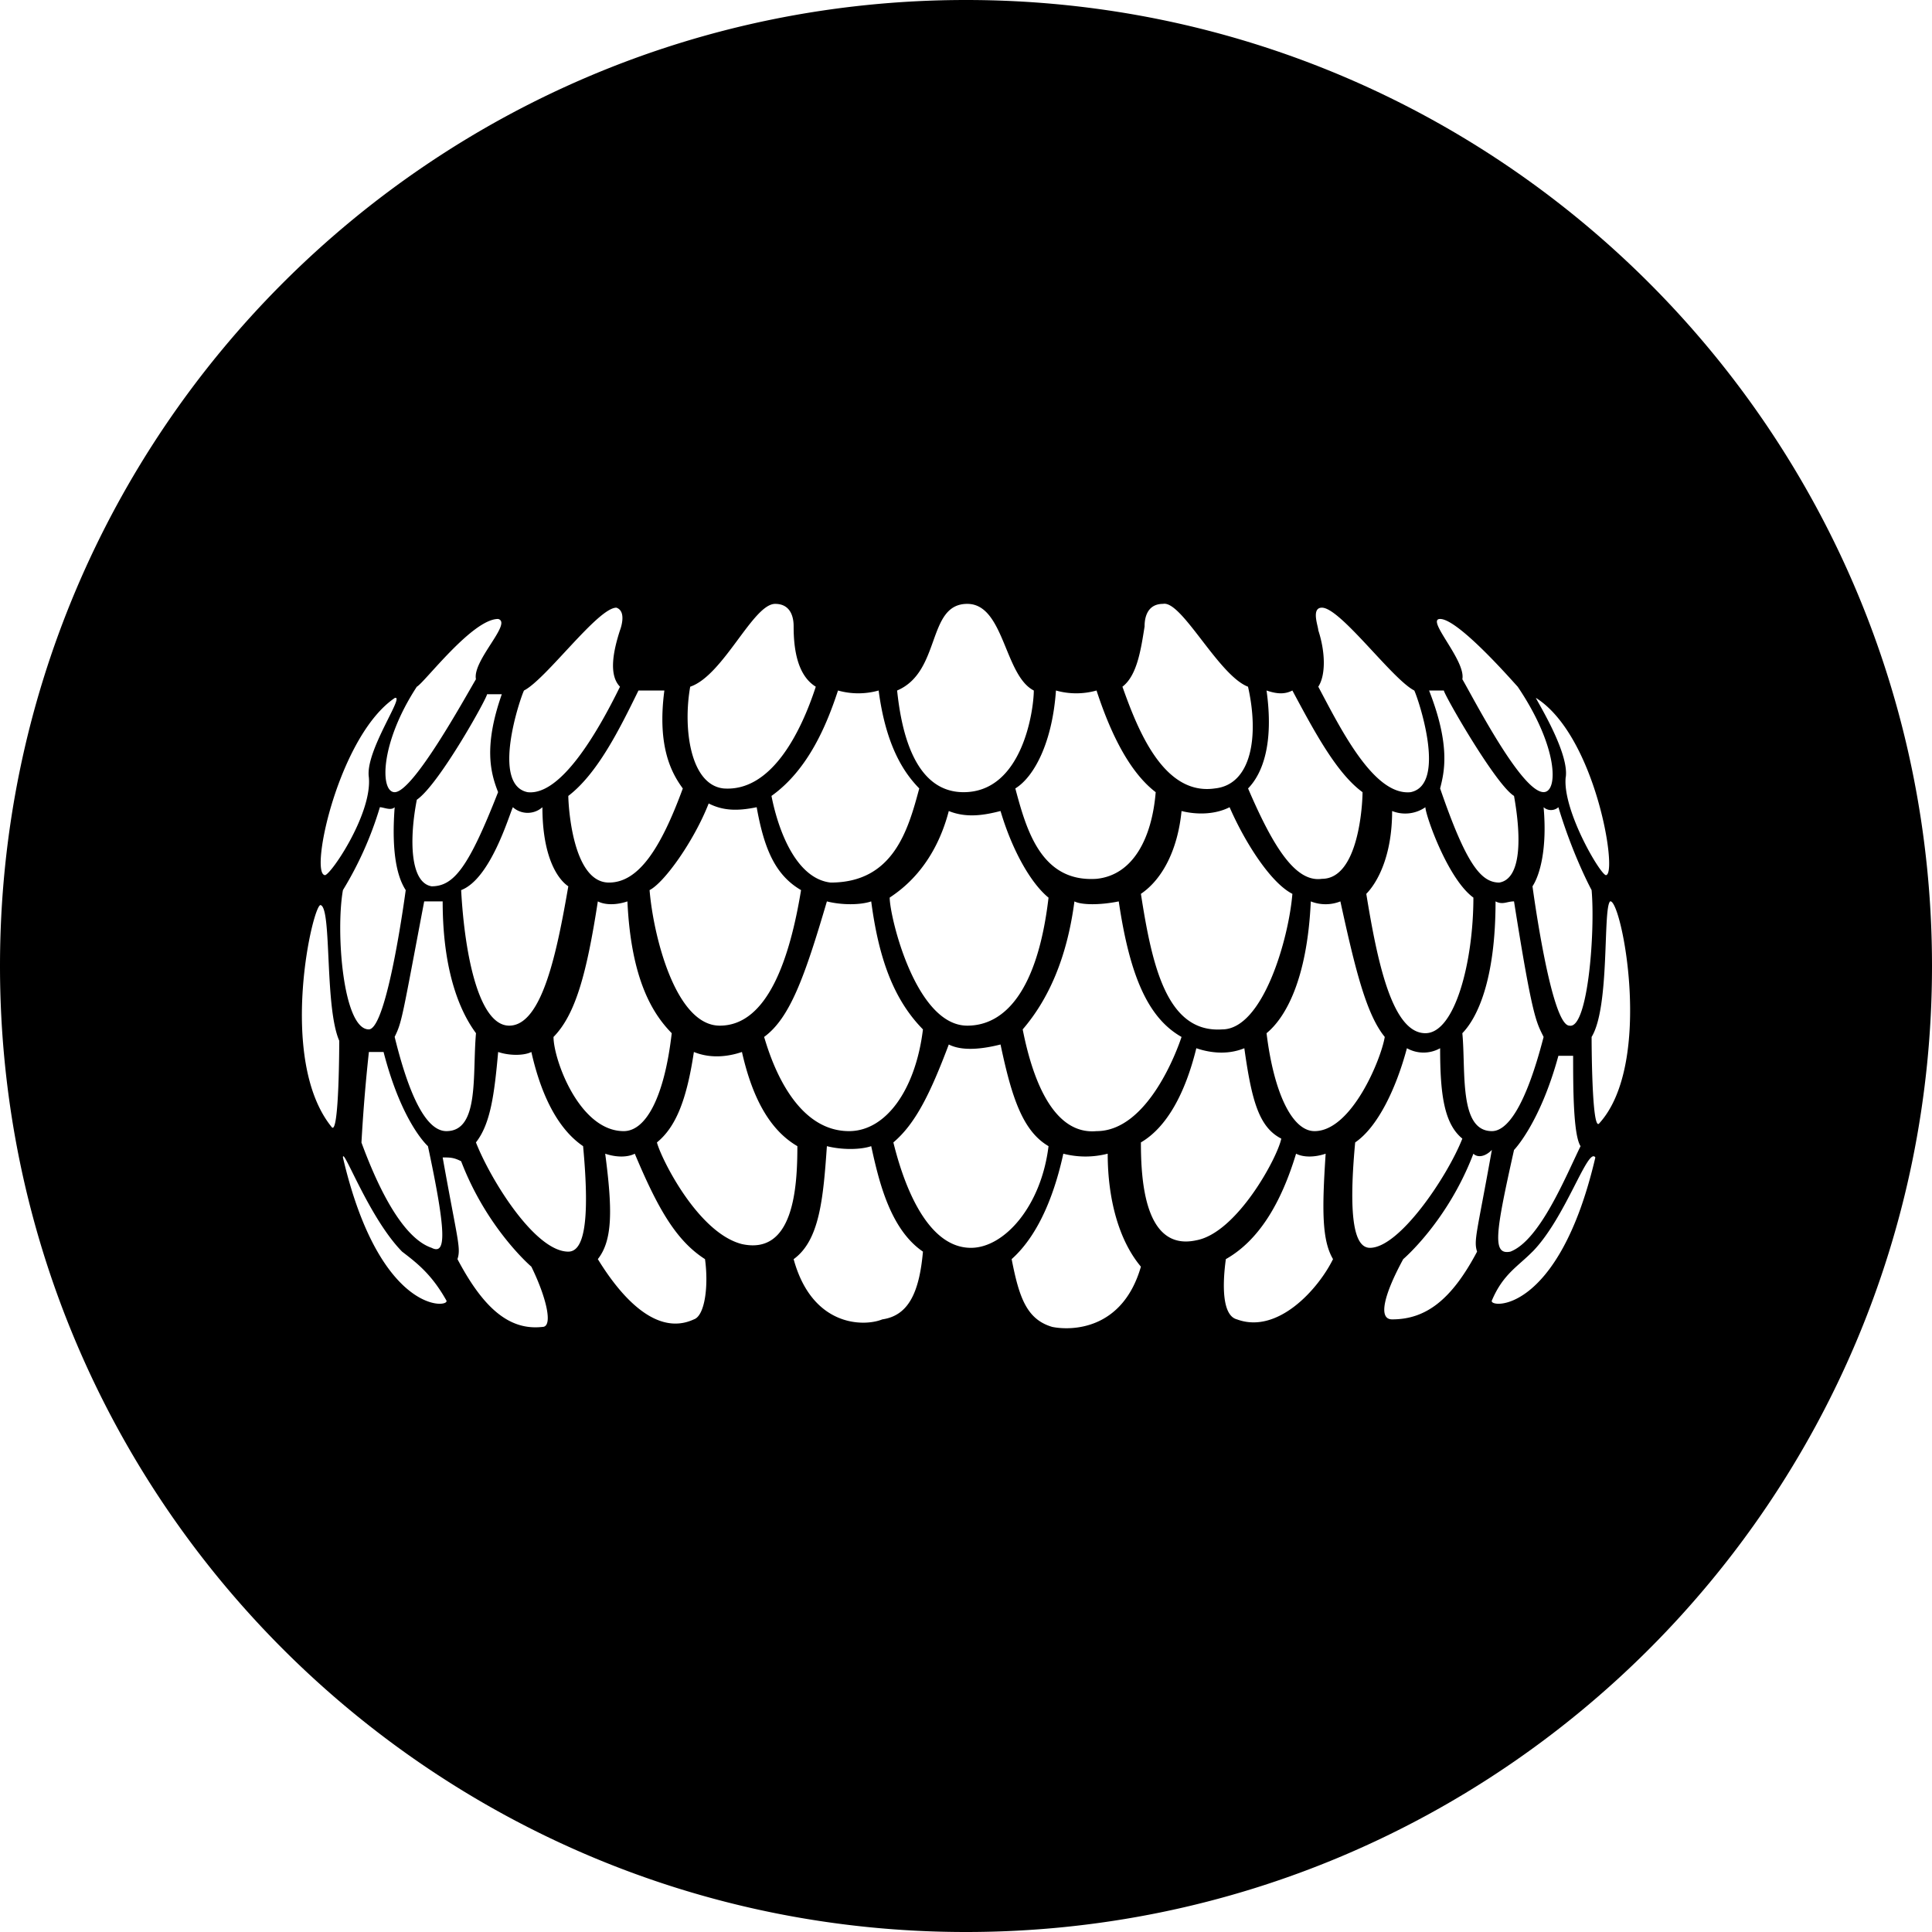 <?xml version="1.0" encoding="utf-8"?>
<!-- Generator: www.svgicons.com -->
<svg xmlns="http://www.w3.org/2000/svg" width="800" height="800" viewBox="0 0 32 32">
<path fill="currentColor" fill-rule="evenodd" d="M16 32C7.163 32 0 24.837 0 16S7.163 0 16 0s16 7.163 16 16s-7.163 16-16 16m-.285-18.567c-.244.935-.795 1.31-.979 1.434c0 .312.429 2.121 1.285 2.121c.612 0 1.163-.561 1.346-2.12c-.306-.25-.611-.811-.795-1.435c-.245.062-.55.125-.857 0m-.918 5.489c.123.499.49 1.746 1.285 1.746c.551 0 1.163-.686 1.285-1.684c-.428-.25-.611-.81-.795-1.684c-.245.062-.612.125-.857 0c-.306.81-.55 1.31-.918 1.622m-4.895 1.933c.306.5.918 1.31 1.591.998c.184-.062.245-.561.184-.998c-.49-.312-.796-.873-1.163-1.746c-.122.062-.306.062-.49 0c.123.935.123 1.434-.122 1.746m-2.57-1.684c.245 1.372.306 1.497.245 1.684c.428.811.857 1.185 1.407 1.123c.184 0 .062-.499-.183-.998c0 0-.734-.624-1.163-1.746c-.122-.063-.183-.063-.306-.063m-1.652 0c0-.187.429.998.98 1.56c.244.187.489.374.734.81c.06.125-1.102.25-1.714-2.37m7.465 1.684c.306 1.123 1.163 1.123 1.469.998c.428-.062.612-.436.673-1.122c-.55-.375-.734-1.186-.857-1.747c-.183.062-.49.062-.734 0c-.061.873-.122 1.56-.55 1.871zm-5.262-1.933c.245.623.98 1.809 1.53 1.809c.245 0 .367-.437.245-1.747c-.368-.25-.674-.748-.857-1.56c-.122.063-.367.063-.55 0c-.062.687-.123 1.186-.368 1.498m-1.897 0c.184.499.612 1.56 1.163 1.746c.245.125.245-.25-.061-1.684c0 0-.429-.374-.735-1.56H6.11a28.168 28.168 0 0 0-.123 1.498zm4.895 0c.062.25.673 1.497 1.408 1.684c.856.187.918-.936.918-1.622c-.429-.25-.735-.748-.918-1.56c-.184.063-.49.125-.796 0c-.122.812-.306 1.248-.612 1.498m-.55-.187c.367 0 .673-.562.795-1.622c-.306-.312-.673-.873-.734-2.183c-.184.062-.367.062-.49 0c-.183 1.185-.367 1.871-.734 2.245c0 .374.428 1.56 1.163 1.56m-3.794-1.56c.306 1.248.612 1.56.857 1.56c.55 0 .428-.936.49-1.622c-.185-.25-.552-.873-.552-2.183h-.306c-.367 1.933-.367 1.996-.49 2.245zm-1.224-2.183c-.122-.062-.734 2.557.184 3.68c.122.125.122-1.434.122-1.434c-.245-.562-.122-2.183-.306-2.246m7.343 2.183c.061.187.428 1.56 1.407 1.56c.612 0 1.102-.687 1.224-1.685c-.49-.498-.734-1.185-.857-2.12c-.183.062-.49.062-.734 0c-.367 1.247-.612 1.933-1.04 2.245m-5.018-2.432c.061 1.122.306 2.245.796 2.245c.55 0 .795-1.247.979-2.308c-.184-.124-.429-.499-.429-1.31a.367.367 0 0 1-.489 0c-.061.125-.367 1.186-.857 1.373m-1.53 2.307c.307 0 .612-2.307.612-2.307c-.122-.187-.244-.562-.183-1.373c-.061.063-.184 0-.245 0a5.84 5.84 0 0 1-.612 1.373c-.122.686 0 2.307.429 2.307zm4.651-2.307c.061.748.428 2.245 1.163 2.245c.795 0 1.162-1.123 1.346-2.245c-.429-.25-.612-.686-.735-1.373c-.306.063-.55.063-.795-.062c-.245.624-.734 1.31-.979 1.435m.55-1.684c-.183-.25-.428-.687-.305-1.622h-.429c-.306.624-.673 1.372-1.162 1.746c0 .125.061 1.435.673 1.435c.49 0 .857-.561 1.224-1.56zm-2.998-1.56h-.244c0 .063-.796 1.497-1.163 1.747c-.122.623-.122 1.372.245 1.434c.367 0 .612-.312 1.101-1.56c-.122-.31-.245-.748.061-1.62zm-1.774.063c-.918.623-1.407 2.869-1.163 2.931c.061.063.796-.998.735-1.622c-.062-.436.611-1.372.428-1.31zm8.689 1.497c-.245-.25-.55-.687-.673-1.622a1.24 1.24 0 0 1-.673 0c-.184.561-.49 1.31-1.102 1.746c.123.624.429 1.373.98 1.435c1.04 0 1.284-.873 1.468-1.56zm-8.322-1.685c-.612.936-.612 1.747-.367 1.747c.306 0 1.162-1.56 1.346-1.871c-.061-.312.612-.936.367-.998c-.428 0-1.224 1.06-1.346 1.122m15.053 7.735c-.184.062-.368.062-.49 0c-.245.81-.612 1.434-1.163 1.746c-.06.437-.06.936.184.998c.673.25 1.346-.499 1.591-.998c-.184-.312-.184-.81-.122-1.746m2.447 0c-.428 1.123-1.162 1.746-1.162 1.746c-.306.562-.429.998-.184.998c.55 0 .979-.312 1.407-1.122c-.06-.188 0-.312.245-1.685c-.122.125-.245.125-.306.063m.98 1.622c.55-.562.917-1.747 1.04-1.56c-.612 2.62-1.775 2.495-1.714 2.37c.184-.436.428-.561.673-.81zm-7.038-1.622c-.244.062-.49.062-.734 0c-.122.561-.367 1.31-.856 1.746c.122.624.244.998.673 1.123c.306.062 1.162.062 1.468-.998c-.367-.437-.55-1.123-.55-1.871zm5.507-1.747a.562.562 0 0 1-.55 0c-.184.686-.49 1.31-.857 1.56c-.122 1.31 0 1.746.245 1.746c.49 0 1.285-1.185 1.53-1.809c-.306-.25-.368-.748-.368-1.497m2.203.125h-.244c-.306 1.123-.735 1.56-.735 1.56c-.306 1.372-.367 1.746-.06 1.684c.489-.188.917-1.248 1.162-1.747c-.123-.187-.123-.998-.123-1.497m-5.446-.125c-.306.125-.611.063-.795 0c-.184.749-.49 1.31-.918 1.56c0 .623.061 1.809.918 1.621c.673-.124 1.346-1.372 1.407-1.684c-.367-.187-.49-.623-.612-1.497m2.326-.187c-.306-.374-.49-1.122-.735-2.245a.664.664 0 0 1-.49 0c-.06 1.31-.427 1.933-.733 2.183c.122.998.428 1.622.795 1.622c.612 0 1.101-1.186 1.163-1.56m2.141-2.245c-.122 0-.183.062-.306 0c0 1.31-.306 1.933-.55 2.183c.06.624-.062 1.622.49 1.622c.244 0 .55-.375.856-1.56c-.123-.25-.184-.312-.49-2.245m1.285 2.245s0 1.56.123 1.435c.917-.998.367-3.743.183-3.68c-.122.125 0 1.746-.306 2.245M18.53 14.93c-.306.062-.612.062-.734 0c-.123.935-.429 1.622-.857 2.12c.184.936.55 1.747 1.224 1.685c.857 0 1.346-1.373 1.407-1.56c-.55-.312-.856-.998-1.04-2.245m5.079-1.56a.585.585 0 0 1-.551.063c0 .748-.245 1.185-.428 1.372c.183 1.123.428 2.308.979 2.308c.49 0 .795-1.185.795-2.246c-.428-.311-.795-1.372-.795-1.497m2.753 1.373s-.306-.562-.55-1.373a.183.183 0 0 1-.245 0c.061.687-.061 1.123-.184 1.31c0 0 .306 2.308.612 2.308c.306.062.428-1.56.367-2.245m-5.996-1.373c-.245.125-.551.125-.796.063c-.061.624-.306 1.123-.673 1.372c.184 1.185.428 2.308 1.346 2.245c.673 0 1.102-1.496 1.163-2.245c-.367-.187-.796-.873-1.04-1.435m1.53 1.186c.611 0 .672-1.248.672-1.435c-.428-.312-.795-.998-1.162-1.684c-.122.062-.245.062-.428 0c.122.873-.062 1.372-.306 1.622c.428.998.795 1.559 1.223 1.497zm1.957-1.497c.429 1.247.674 1.559.98 1.559c.367-.062.367-.749.244-1.435c-.306-.187-1.162-1.684-1.162-1.746h-.245c.367.935.245 1.372.183 1.622m2.08-.188c-.06.562.613 1.685.674 1.622c.184-.062-.184-2.308-1.163-2.931c-.06-.063.551.873.49 1.31zm-7.77 1.685c.612-.063.918-.687.979-1.435c-.49-.374-.796-1.123-.98-1.684a1.237 1.237 0 0 1-.672 0c-.061.873-.367 1.434-.673 1.622c.183.686.428 1.559 1.346 1.497m5.69-4.304c-.244 0 .429.686.368.998c.183.312.979 1.87 1.346 1.87c.245 0 .245-.748-.429-1.746c-.06-.062-.979-1.122-1.285-1.122m-13.584.187s.123-.312-.06-.374c-.307 0-1.163 1.185-1.53 1.372c-.062.125-.551 1.56.06 1.684c.551.062 1.163-.998 1.53-1.747c-.183-.187-.122-.56 0-.935m2.876-.062c0-.063 0-.375-.306-.375c-.367 0-.856 1.185-1.407 1.372c-.122.687 0 1.622.55 1.685c.796.062 1.286-.936 1.53-1.685c-.305-.187-.367-.623-.367-.997m8.69.997c.366.687.917 1.81 1.529 1.747c.612-.125.122-1.56.061-1.684c-.367-.187-1.224-1.372-1.53-1.372c-.183 0-.06.312-.06.374c.122.374.122.748 0 .935m-3.244 0c.245.687.673 1.81 1.53 1.685c.612-.063.734-.874.55-1.685c-.489-.187-1.1-1.434-1.407-1.372c-.306 0-.306.312-.306.375c-.06.374-.122.81-.367.997m-2.57-1.372c-.673 0-.428 1.123-1.162 1.435c.06.561.244 1.684 1.101 1.684c.98 0 1.163-1.372 1.163-1.684c-.49-.25-.49-1.435-1.102-1.435"/>
</svg>